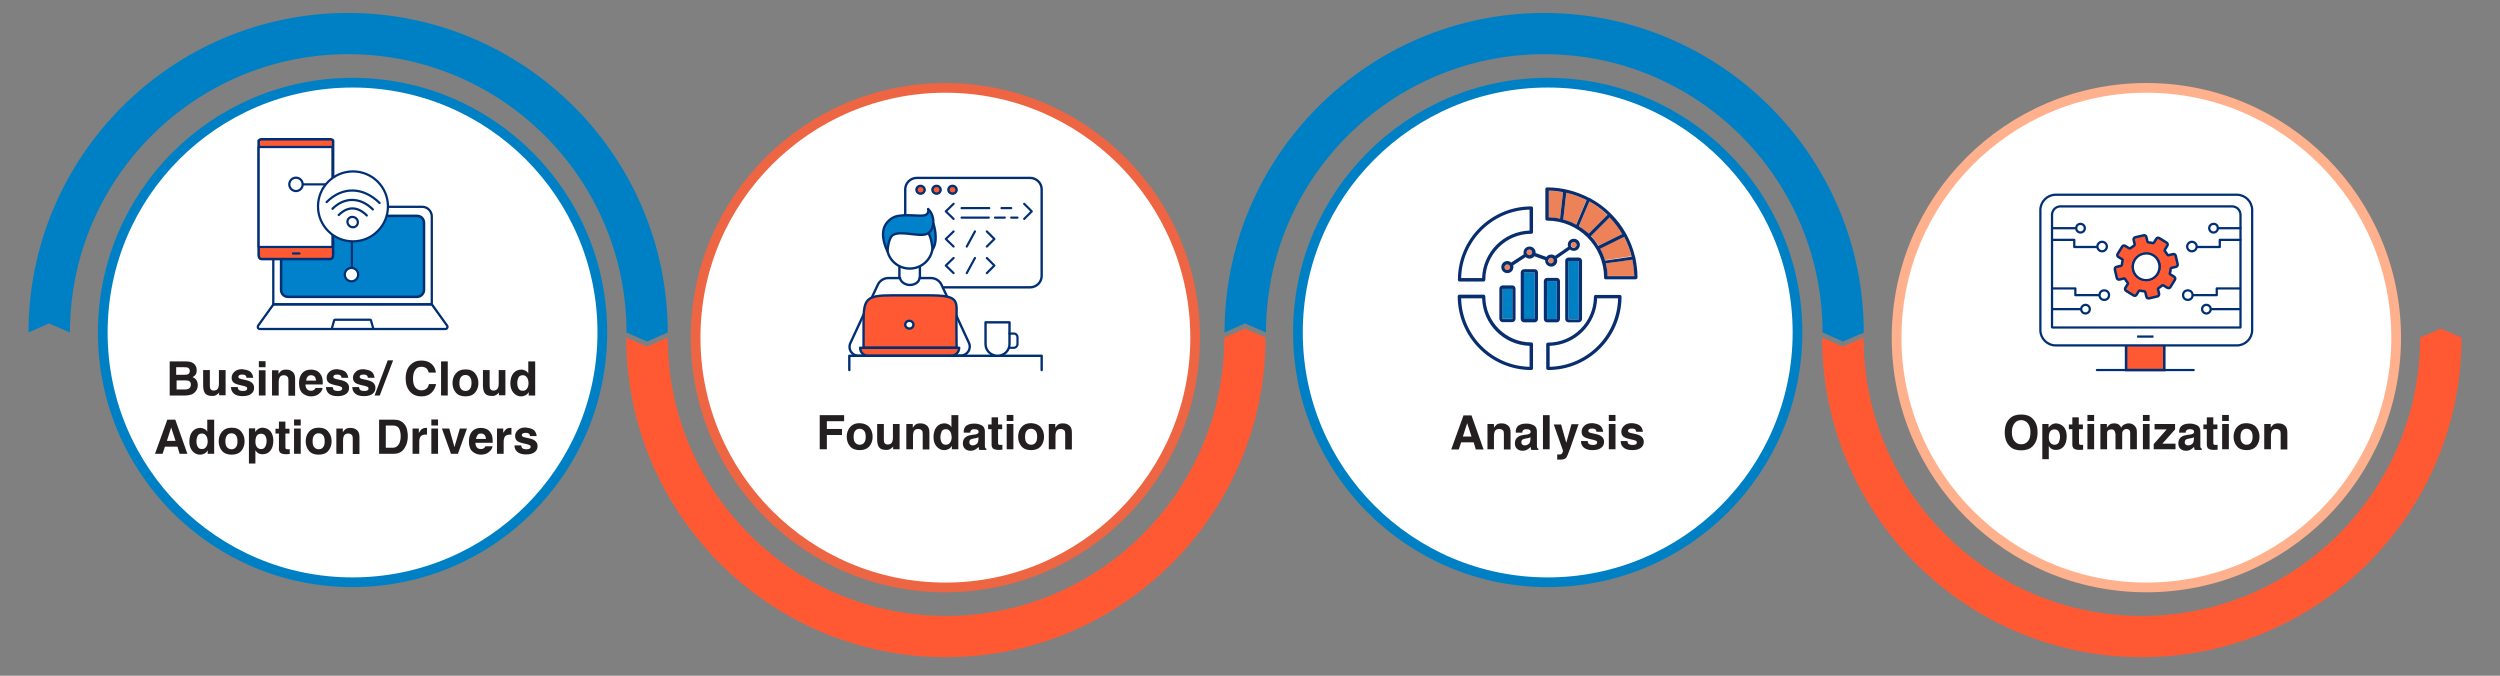 <?xml version="1.0" encoding="utf-8"?>
<!-- Generator: Adobe Illustrator 27.2.0, SVG Export Plug-In . SVG Version: 6.00 Build 0)  -->
<svg version="1.1" id="Layer_1" xmlns="http://www.w3.org/2000/svg" xmlns:xlink="http://www.w3.org/1999/xlink" x="0px" y="0px"
	 viewBox="0 0 1158 313" style="enable-background:new 0 0 1158 313;" xml:space="preserve">
<rect x="0" y="0" width="1158" height="313" fill="#808080" stroke="none"/>
<style type="text/css">
	.st0{fill:#FFFFFF;stroke:#0080C4;stroke-width:4.5;stroke-miterlimit:10;}
	.st1{fill:#0080C4;}
	.st2{fill:#FFFFFF;stroke:#ED6542;stroke-width:4.5;stroke-miterlimit:10;}
	.st3{fill:#FF5933;}
	.st4{fill:#FFFFFF;stroke:#FFB08C;stroke-width:4.5;stroke-miterlimit:10;}
	.st5{fill:none;stroke:#002F73;stroke-width:1.045;stroke-linecap:round;stroke-linejoin:round;stroke-miterlimit:10;}
	.st6{fill:#FF5933;stroke:#002F73;stroke-width:1.171;stroke-miterlimit:10;}
	.st7{fill:#FFFFFF;stroke:#002F73;stroke-width:1.045;stroke-linecap:round;stroke-linejoin:round;stroke-miterlimit:10;}
	.st8{fill:none;stroke:#002F73;stroke-width:1.045;stroke-miterlimit:10;}
	.st9{fill:#FFFFFF;stroke:#002F73;stroke-width:1.045;stroke-miterlimit:10;}
	.st10{fill:#FFFFFF;stroke:#002F73;stroke-width:0.519;stroke-miterlimit:10;}
	.st11{fill:none;stroke:#002F73;stroke-width:1.039;stroke-linecap:round;stroke-linejoin:round;stroke-miterlimit:10;}
	.st12{fill:#0081C9;stroke:#002F73;stroke-width:1.163;stroke-miterlimit:10;}
	.st13{fill:#FF5933;stroke:#002F73;stroke-width:1.163;stroke-miterlimit:10;}
	.st14{fill:#FFFFFF;stroke:#002F73;stroke-width:1.039;stroke-linecap:round;stroke-linejoin:round;stroke-miterlimit:10;}
	.st15{fill:#FFFFFF;stroke:#002F73;stroke-width:1.039;stroke-linecap:round;stroke-linejoin:round;stroke-miterlimit:10;}
	.st16{fill:#FFFFFF;stroke:#002F73;stroke-width:1.104;stroke-linecap:round;stroke-linejoin:round;stroke-miterlimit:10;}
	.st17{fill:#FF5933;stroke:#002F73;stroke-width:1.104;stroke-linecap:round;stroke-linejoin:round;stroke-miterlimit:10;}
	
		.st18{fill:none;stroke:#002F73;stroke-width:1.012;stroke-linecap:round;stroke-linejoin:round;stroke-miterlimit:10;stroke-dasharray:12.825;}
	.st19{fill:#0081C9;stroke:#002F73;stroke-width:1.104;stroke-linecap:round;stroke-linejoin:round;stroke-miterlimit:10;}
	.st20{fill:none;}
	.st21{enable-background:new    ;}
	.st22{fill:#231F20;}
	.st23{fill:#FFFFFF;}
	.st24{fill:#092E6F;}
	.st25{fill:#ED8258;}
</style>
<g>
	<circle class="st0" cx="163.3" cy="154" r="115.7"/>
	<g>
		<path class="st1" d="M309.3,154l-9.6,4.2l-9.5-4.2c0-71.1-57.8-128.9-128.9-128.9S32.4,82.9,32.4,154l-9.7-4.2l-9.5,4.2
			c0-81.6,66.4-148,148-148S309.3,72.4,309.3,154z"/>
	</g>
	<circle class="st0" cx="716.9" cy="154" r="115.7"/>
	<g>
		<path class="st1" d="M863.3,154l-9.6,4.2l-9.5-4.2c0-71.1-57.8-128.9-128.9-128.9S586.4,83,586.4,154l-9.7-4.2l-9.5,4.2
			c0-81.6,66.4-148,148-148C796.9,6,863.3,72.4,863.3,154z"/>
	</g>
	<circle class="st2" cx="437.9" cy="156.4" r="115.7"/>
	<g>
		<path class="st3" d="M586.2,156.4l-9.6-4.2l-9.5,4.2c0,71.1-57.8,128.9-128.9,128.9s-128.9-57.8-128.9-128.9l-9.7,4.2l-9.5-4.2
			c0,81.6,66.4,148,148,148S586.2,238,586.2,156.4z"/>
	</g>
	<circle class="st4" cx="994.2" cy="156.4" r="115.7"/>
	<g>
		<path class="st3" d="M1140.2,156.4l-9.6-4.2l-9.6,4.2c0,71.1-57.8,128.9-128.9,128.9s-128.9-57.8-128.9-128.9l-9.7,4.2l-9.5-4.2
			c0,81.6,66.4,148,148,148C1073.8,304.4,1140.2,238,1140.2,156.4z"/>
	</g>
	<g>
		<line class="st5" x1="971.3" y1="171.4" x2="1016.1" y2="171.4"/>
		<g>
			<rect x="984.8" y="138.3" class="st6" width="17.7" height="33.1"/>
			<path class="st7" d="M1036.1,160h-83.9c-3.9,0-7.1-3.2-7.1-7.1V97.3c0-3.9,3.2-7.1,7.1-7.1h83.9c3.9,0,7.1,3.2,7.1,7.1v55.6
				C1043.2,156.8,1040,160,1036.1,160z"/>
			<path class="st7" d="M950.7,151.7c-0.1,0-0.2-0.1-0.2-0.1V99.5c0-2.1,1.7-3.9,3.9-3.9h79.5c2.1,0,3.9,1.7,3.9,3.9v52.1
				c0,0.1-0.1,0.1-0.2,0.1H950.7z"/>
			<line class="st8" x1="989.9" y1="155.9" x2="997.5" y2="155.9"/>
			<g>
				<g>
					<polyline class="st5" points="1013.4,136.7 1026.8,136.7 1026.8,133.6 1037.6,133.6 					"/>
					<circle class="st7" cx="1013.4" cy="136.7" r="2.2"/>
				</g>
				<g>
					<line class="st5" x1="1037.6" y1="143.2" x2="1022.8" y2="143.2"/>
					<path class="st7" d="M1024,143.2c0,1.1-0.9,2-2,2s-2-0.9-2-2c0-1.1,0.9-2,2-2C1023.1,141.2,1024,142.1,1024,143.2z"/>
				</g>
			</g>
			<g>
				<g>
					<polyline class="st5" points="974.7,136.7 961.3,136.7 961.3,133.6 950.6,133.6 					"/>
					<circle class="st7" cx="974.7" cy="136.7" r="2.2"/>
				</g>
				<g>
					<line class="st5" x1="950.6" y1="143.2" x2="965.3" y2="143.2"/>
					<path class="st7" d="M964,143.2c0,1.1,0.9,2,2,2s2-0.9,2-2c0-1.1-0.9-2-2-2C965,141.2,964,142.1,964,143.2z"/>
				</g>
			</g>
			<g>
				<g>
					<polyline class="st5" points="974.8,114.4 960.8,114.4 960.8,111.1 951.1,111.1 					"/>
					<path class="st7" d="M971.5,114.2c0,1.2,1,2.2,2.2,2.2s2.2-1,2.2-2.2s-1-2.2-2.2-2.2S971.5,113,971.5,114.2z"/>
				</g>
				<g>
					<line class="st5" x1="951.2" y1="105.7" x2="963.7" y2="105.7"/>
					<path class="st7" d="M961.7,105.7c0,1.1,0.9,2,2,2s2-0.9,2-2s-0.9-2-2-2S961.7,104.5,961.7,105.7z"/>
				</g>
			</g>
			<g>
				<g>
					<polyline class="st5" points="1014.3,114.4 1028.2,114.4 1028.2,111.1 1037.8,111.1 					"/>
					<path class="st7" d="M1017.5,114.2c0,1.2-1,2.2-2.2,2.2s-2.2-1-2.2-2.2s1-2.2,2.2-2.2S1017.5,113,1017.5,114.2z"/>
				</g>
				<g>
					<line class="st5" x1="1037.8" y1="105.7" x2="1025.3" y2="105.7"/>
					<path class="st7" d="M1027.3,105.7c0,1.1-0.9,2-2,2s-2-0.9-2-2s0.9-2,2-2C1026.4,103.6,1027.3,104.5,1027.3,105.7z"/>
				</g>
			</g>
			<g>
				<path class="st6" d="M989.6,136.6l1.1-1.8c0.1-0.2,0.4-0.3,0.6-0.2c0.6,0.2,1.2,0.3,1.9,0.3c0.2,0,0.4,0.2,0.5,0.4l0.5,2.1
					c0.1,0.6,0.7,0.9,1.2,0.8l3.9-0.9c0.5-0.1,0.9-0.7,0.8-1.2l-0.5-2.1c-0.1-0.2,0.1-0.5,0.3-0.6c0.5-0.3,1.1-0.7,1.5-1.1
					c0.2-0.2,0.5-0.2,0.7-0.1l1.8,1.1c0.5,0.3,1.1,0.2,1.4-0.3l2.1-3.4c0.3-0.5,0.2-1.1-0.3-1.4l-1.8-1.1c-0.2-0.1-0.3-0.4-0.2-0.6
					c0.2-0.6,0.3-1.2,0.3-1.9c0-0.2,0.2-0.4,0.4-0.5l2.1-0.5c0.5-0.1,0.9-0.7,0.8-1.2l-0.9-3.9c-0.1-0.6-0.7-0.9-1.2-0.8l-2.1,0.5
					c-0.2,0.1-0.5-0.1-0.6-0.3c-0.3-0.5-0.7-1.1-1.1-1.6c-0.2-0.2-0.2-0.4,0-0.7l1.1-1.8c0.3-0.5,0.2-1.1-0.3-1.4l-3.4-2.1
					c-0.5-0.3-1.1-0.2-1.4,0.3l-1.1,1.8c-0.1,0.2-0.4,0.3-0.6,0.2c-0.6-0.2-1.2-0.3-1.9-0.3c-0.2,0-0.4-0.2-0.5-0.4l-0.5-2.1
					c-0.1-0.6-0.7-0.9-1.2-0.8l-3.9,0.9c-0.6,0.1-0.9,0.7-0.8,1.2l0.5,2.1c0,0.2-0.1,0.5-0.3,0.6c-0.5,0.3-1.1,0.7-1.6,1.1
					c-0.2,0.2-0.4,0.2-0.7,0.1l-1.8-1.1c-0.5-0.3-1.1-0.2-1.4,0.3l-2.1,3.4c-0.3,0.5-0.2,1.1,0.3,1.4l1.8,1.1
					c0.2,0.1,0.3,0.4,0.2,0.6c-0.2,0.6-0.3,1.2-0.3,1.9c0,0.2-0.2,0.4-0.4,0.5l-2.1,0.5c-0.6,0.1-0.9,0.7-0.8,1.2l0.9,3.9
					c0.1,0.6,0.7,0.9,1.2,0.8l2.1-0.5c0.2-0.1,0.5,0.1,0.6,0.3c0.3,0.5,0.7,1.1,1.1,1.6c0.2,0.2,0.2,0.4,0.1,0.6l-1.1,1.8
					c-0.3,0.5-0.2,1.1,0.3,1.4l3.4,2.1C988.7,137.2,989.3,137,989.6,136.6z M990.8,128.7c-2.9-1.8-3.7-5.5-1.9-8.3s5.7-3.8,8.6-2
					s3.7,5.5,1.9,8.3C997.5,129.6,993.7,130.4,990.8,128.7z"/>
				<path class="st9" d="M1000.1,122.1c0.8,3.3-1.2,6.7-4.5,7.5c-3.3,0.8-6.7-1.2-7.5-4.5c-0.8-3.3,1.2-6.7,4.5-7.5
					C996,116.7,999.3,118.7,1000.1,122.1z"/>
			</g>
		</g>
	</g>
	<g>
		<g>
			<g>
				<path class="st10" d="M200,140.9h-73.4v-40.7c0-2.4,2-4.4,4.4-4.4h64.6c2.4,0,4.4,2,4.4,4.4L200,140.9L200,140.9z"/>
				<path class="st10" d="M206.2,152.4h-85.9c-0.9,0-1.3-1.1-0.7-1.7l7-9.4H200l7,9.4C207.6,151.3,207.1,152.4,206.2,152.4z"/>
				<path class="st11" d="M200,100.2v40.7h-73.4v-40.7c0-2.4,2-4.4,4.4-4.4h64.6C198,95.8,200,97.8,200,100.2z"/>
				<path class="st11" d="M200,140.9l7,9.8c0.6,0.6,0.2,1.7-0.7,1.7h-85.9c-0.9,0-1.3-1.1-0.7-1.7l7-9.8"/>
				<path class="st11" d="M153.7,152.2l1.1-3.9c0.1-0.1,0.2-0.2,0.3-0.2h16.4c0.1,0,0.2,0.1,0.3,0.2l1.1,3.9"/>
				<path class="st12" d="M193.2,137.5h-59.8c-1.8,0-3.2-1.4-3.2-3.2v-31.1c0-1.8,1.4-3.2,3.2-3.2h59.8c1.8,0,3.2,1.4,3.2,3.2v31.1
					C196.4,136,194.9,137.5,193.2,137.5z"/>
			</g>
		</g>
		<g>
			<path class="st13" d="M121.1,120H153c0.7,0,1.3-0.6,1.3-1.9V65.1c0-0.1-0.6-0.6-1.3-0.6h-31.9c-0.7,0-1.3,0.6-1.3,0.6v52.9
				C119.8,119.4,120.4,120,121.1,120z"/>
			<rect x="119.8" y="68.1" class="st14" width="34.2" height="46.3"/>
			<line class="st11" x1="138.7" y1="117.4" x2="135.7" y2="117.4"/>
		</g>
		<polyline class="st11" points="140.1,85.4 163,85.4 163,125.7 		"/>
		<path class="st14" d="M134,85.4c0-1.7,1.4-3.1,3.1-3.1c1.7,0,3.1,1.4,3.1,3.1s-1.4,3.1-3.1,3.1S134,87.1,134,85.4z"/>
		<ellipse class="st14" cx="162.8" cy="127.2" rx="3.1" ry="3.1"/>
		<ellipse class="st15" cx="163.5" cy="95.6" rx="16.2" ry="16.2"/>
		<g>
			<path class="st11" d="M156.9,99.6c4.3-4.3,8.9-3.9,13,0.2"/>
			<path class="st11" d="M154,96.7c5.7-5.7,13.1-5.3,18.7,0.3"/>
			<path class="st11" d="M151.3,93.6c7.5-7.5,17.1-6.9,24.5,0.4"/>
			<path class="st11" d="M165,101.2c1,1,1,2.5,0.1,3.4s-2.4,0.9-3.4-0.1c-1-1-1-2.5-0.1-3.4C162.5,100.2,164.1,100.3,165,101.2z"/>
		</g>
	</g>
	<g>
		<path class="st16" d="M437.2,133.1h39.9c3,0,5.4-2.4,5.4-5.3V87.7c0-2.9-2.4-5.3-5.4-5.3h-52.4c-3,0-5.4,2.4-5.4,5.3v11.6v33.8"/>
		<path class="st17" d="M428.3,87.9c0,1-0.8,1.8-1.9,1.8c-1,0-1.9-0.8-1.9-1.8s0.8-1.8,1.9-1.8C427.4,86.1,428.3,86.9,428.3,87.9z"
			/>
		<path class="st17" d="M435.7,87.9c0,1-0.8,1.8-1.9,1.8c-1,0-1.9-0.8-1.9-1.8s0.8-1.8,1.9-1.8C434.9,86.1,435.7,86.9,435.7,87.9z"
			/>
		<path class="st17" d="M443.1,87.9c0,1-0.8,1.8-1.9,1.8c-1,0-1.9-0.8-1.9-1.8s0.8-1.8,1.9-1.8C442.3,86.1,443.1,86.9,443.1,87.9z"
			/>
		<polyline class="st18" points="441.7,94.4 438.1,97.9 441.7,101.4 		"/>
		<polyline class="st18" points="474.4,94.4 477.9,97.9 474.4,101.4 		"/>
		<polyline class="st18" points="441.7,107.2 438.1,110.7 441.7,114.2 		"/>
		<polyline class="st18" points="457.1,107.2 460.6,110.7 457.1,114.2 		"/>
		<line class="st18" x1="445.4" y1="96.4" x2="461.7" y2="96.4"/>
		<line class="st18" x1="463.9" y1="96.4" x2="468.4" y2="96.4"/>
		<line class="st18" x1="445.4" y1="100.8" x2="458" y2="100.8"/>
		<line class="st18" x1="460.9" y1="100.8" x2="465.4" y2="100.8"/>
		<line class="st18" x1="468.4" y1="100.8" x2="471.3" y2="100.8"/>
		<line class="st18" x1="451.6" y1="107.2" x2="447.8" y2="114.2"/>
		<polyline class="st18" points="441.7,119.5 438.1,123 441.7,126.5 		"/>
		<polyline class="st18" points="457.1,119.5 460.6,123 457.1,126.5 		"/>
		<line class="st18" x1="451.6" y1="119.5" x2="447.8" y2="126.5"/>
		<g>
			<path class="st16" d="M402.3,164.8h-4.6c-3.1,0-5.1-3.1-3.8-5.9l5.8-12.5l4.6-9.6l2.3-4.9c0.9-1.9,2.8-3.1,4.9-3.1h5h9.6h5.1
				c2.1,0,4,1.2,4.9,3.1l2.3,4.9l4.9,10.1l5.5,11.9c1.3,2.8-0.8,5.9-3.8,5.9h-4.8"/>
			<path class="st16" d="M426.1,123.6v5.1h-0.2c0,1.8-2,3.3-4.5,3.3s-4.5-1.9-4.5-3.3h-0.3v-5.2"/>
			<path class="st17" d="M443.1,161.1h-43.1v-11.5c0-11.1,1-12.8,13.2-12.8h16.6c15.5,0,13.2,2.4,13.2,12.8L443.1,161.1L443.1,161.1
				z"/>
			<path class="st17" d="M440.6,164.8h-38.5c-2,0-3.7-1.6-3.7-3.7h45.9C444.3,163.1,442.6,164.8,440.6,164.8z"/>
			<path class="st16" d="M423.1,150.4c0,1-0.8,1.8-1.9,1.8c-1,0-1.9-0.8-1.9-1.8c0-1,0.8-1.8,1.9-1.8S423.1,149.4,423.1,150.4z"/>
			<path class="st16" d="M432,115.1c0,0.1,0,0.3-0.1,0.4c-0.8,5-5.2,8.9-10.5,8.9c-5,0-9.2-3.4-10.3-8c-0.1-0.2-0.1-0.5-0.1-0.7
				c0,0-3.6-10.1,8.4-9c12,1.1,11.8-1.2,12.6,3C432.8,113.7,432,115.1,432,115.1z"/>
			<path class="st19" d="M432.4,103.7c0,0,2.5,7.4-0.4,11.8c0,0-0.6-5.9-2-7.4"/>
			<path class="st19" d="M411.1,116.4c0,0-3.9-7.2-1-12.2c1.1-1.9,2.8-3.2,4.4-3.8c4.4-1.5,11.7,0,13.9-0.7c2.2-0.7,1.5-2.9,1.5-2.9
				c3.7,3.6,2.9,10.2-0.7,11.6s-11.9-1.7-15.5,0.4C411.4,110.1,411.1,116.4,411.1,116.4z"/>
			<polyline class="st16" points="393.4,171.4 393.4,164.8 482.5,164.8 482.5,171.4 			"/>
			<path class="st16" d="M462.1,164.8L462.1,164.8c-3.1,0-5.6-2.4-5.6-5.4v-10.1h11.1v10.1C467.6,162.4,465.1,164.8,462.1,164.8z"/>
			<path class="st18" d="M467.6,154.5h2c1,0,1.7,0.8,1.7,1.7v3.2c0,0.9-0.8,1.7-1.7,1.7h-2"/>
		</g>
	</g>
	<rect x="75.7" y="164.4" class="st20" width="171.1" height="75.4"/>
	<g>
		<g class="st21">
			<path class="st22" d="M85.8,183.2h-7.2v-15.8h7.7c1.9,0,3.3,0.6,4.1,1.7c0.5,0.7,0.7,1.5,0.7,2.4c0,1-0.2,1.7-0.7,2.3
				c-0.3,0.3-0.7,0.6-1.2,0.9c0.8,0.3,1.4,0.8,1.8,1.4c0.4,0.6,0.6,1.4,0.6,2.3c0,0.9-0.2,1.8-0.7,2.5c-0.3,0.5-0.7,0.9-1.1,1.2
				c-0.5,0.4-1.1,0.7-1.8,0.8C87.3,183.1,86.6,183.2,85.8,183.2z M87.3,173.2c0.4-0.3,0.6-0.7,0.6-1.4c0-0.7-0.3-1.2-0.9-1.5
				c-0.5-0.2-1.1-0.2-1.9-0.2h-3.5v3.5h3.9C86.3,173.6,86.9,173.5,87.3,173.2z M85.7,176.2h-3.9v4.2h3.9c0.7,0,1.2-0.1,1.6-0.3
				c0.7-0.3,1.1-1,1.1-2c0-0.8-0.3-1.4-1-1.7C86.9,176.3,86.4,176.2,85.7,176.2z"/>
			<path class="st22" d="M101.7,181.5c0,0-0.1,0.1-0.2,0.3c-0.1,0.2-0.3,0.3-0.4,0.5c-0.5,0.4-0.9,0.7-1.4,0.9
				c-0.4,0.2-1,0.2-1.6,0.2c-1.7,0-2.9-0.6-3.5-1.9c-0.3-0.7-0.5-1.7-0.5-3v-7.1h3.1v7.1c0,0.7,0.1,1.2,0.2,1.5
				c0.3,0.6,0.8,0.9,1.6,0.9c1,0,1.8-0.4,2.1-1.3c0.2-0.5,0.3-1.1,0.3-1.8v-6.4h3.1v11.7h-3V181.5z"/>
			<path class="st22" d="M115.7,172c0.9,0.6,1.4,1.6,1.6,3h-3.1c0-0.4-0.2-0.7-0.3-0.9c-0.3-0.4-0.9-0.6-1.7-0.6
				c-0.7,0-1.1,0.1-1.4,0.3c-0.3,0.2-0.4,0.5-0.4,0.7c0,0.4,0.2,0.6,0.5,0.8c0.3,0.2,1.4,0.4,3.2,0.8c1.2,0.3,2.1,0.7,2.7,1.3
				c0.6,0.6,0.9,1.3,0.9,2.2c0,1.2-0.4,2.1-1.3,2.8c-0.9,0.7-2.2,1.1-4,1.1c-1.8,0-3.2-0.4-4.1-1.2c-0.9-0.8-1.3-1.8-1.3-3h3.1
				c0.1,0.5,0.2,0.9,0.4,1.2c0.4,0.4,1.1,0.6,2.1,0.6c0.6,0,1.1-0.1,1.4-0.3s0.5-0.4,0.5-0.8c0-0.3-0.1-0.6-0.4-0.8
				c-0.3-0.2-1.4-0.5-3.2-0.9c-1.3-0.3-2.3-0.7-2.8-1.2c-0.5-0.5-0.8-1.2-0.8-2.1c0-1.1,0.4-2,1.3-2.8c0.8-0.8,2-1.2,3.6-1.2
				C113.6,171.2,114.8,171.4,115.7,172z"/>
			<path class="st22" d="M123,167.3v2.8h-3.1v-2.8H123z M123,171.5v11.7h-3.1v-11.7H123z"/>
			<path class="st22" d="M131.5,173.8c-1,0-1.8,0.4-2.1,1.3c-0.2,0.5-0.3,1.1-0.3,1.8v6.3H126v-11.7h3v1.7c0.4-0.6,0.8-1,1.1-1.3
				c0.6-0.5,1.4-0.7,2.4-0.7c1.2,0,2.2,0.3,3,1c0.8,0.6,1.2,1.7,1.2,3.2v7.9h-3.1v-7.1c0-0.6-0.1-1.1-0.2-1.4
				C132.9,174.1,132.3,173.8,131.5,173.8z"/>
			<path class="st22" d="M149.4,179.8c-0.1,0.7-0.4,1.4-1.1,2.1c-1,1.1-2.4,1.7-4.2,1.7c-1.5,0-2.8-0.5-3.9-1.4s-1.7-2.5-1.7-4.7
				c0-2,0.5-3.6,1.5-4.7c1-1.1,2.4-1.6,4-1.6c1,0,1.9,0.2,2.6,0.5c0.8,0.4,1.4,0.9,1.9,1.7c0.5,0.7,0.8,1.5,0.9,2.4
				c0.1,0.5,0.1,1.3,0.1,2.3h-8c0,1.2,0.4,2,1.1,2.5c0.4,0.3,0.9,0.4,1.5,0.4c0.6,0,1.1-0.2,1.5-0.5c0.2-0.2,0.4-0.5,0.6-0.8H149.4z
				 M146.4,176.2c-0.1-0.8-0.3-1.4-0.7-1.8c-0.4-0.4-1-0.6-1.6-0.6c-0.7,0-1.3,0.2-1.6,0.7c-0.4,0.4-0.6,1-0.7,1.8H146.4z"/>
			<path class="st22" d="M159.7,172c0.9,0.6,1.4,1.6,1.6,3h-3.1c0-0.4-0.2-0.7-0.3-0.9c-0.3-0.4-0.9-0.6-1.7-0.6
				c-0.7,0-1.1,0.1-1.4,0.3c-0.3,0.2-0.4,0.5-0.4,0.7c0,0.4,0.2,0.6,0.5,0.8c0.3,0.2,1.4,0.4,3.2,0.8c1.2,0.3,2.1,0.7,2.7,1.3
				c0.6,0.6,0.9,1.3,0.9,2.2c0,1.2-0.4,2.1-1.3,2.8c-0.9,0.7-2.2,1.1-4,1.1c-1.8,0-3.2-0.4-4.1-1.2c-0.9-0.8-1.3-1.8-1.3-3h3.1
				c0.1,0.5,0.2,0.9,0.4,1.2c0.4,0.4,1.1,0.6,2.1,0.6c0.6,0,1.1-0.1,1.4-0.3s0.5-0.4,0.5-0.8c0-0.3-0.1-0.6-0.4-0.8
				c-0.3-0.2-1.4-0.5-3.2-0.9c-1.3-0.3-2.3-0.7-2.8-1.2c-0.5-0.5-0.8-1.2-0.8-2.1c0-1.1,0.4-2,1.3-2.8c0.8-0.8,2-1.2,3.6-1.2
				C157.6,171.2,158.8,171.4,159.7,172z"/>
			<path class="st22" d="M171.9,172c0.9,0.6,1.4,1.6,1.6,3h-3.1c0-0.4-0.2-0.7-0.3-0.9c-0.3-0.4-0.9-0.6-1.7-0.6
				c-0.7,0-1.1,0.1-1.4,0.3c-0.3,0.2-0.4,0.5-0.4,0.7c0,0.4,0.2,0.6,0.5,0.8c0.3,0.2,1.4,0.4,3.2,0.8c1.2,0.3,2.1,0.7,2.7,1.3
				c0.6,0.6,0.9,1.3,0.9,2.2c0,1.2-0.4,2.1-1.3,2.8c-0.9,0.7-2.2,1.1-4,1.1c-1.8,0-3.2-0.4-4.1-1.2c-0.9-0.8-1.3-1.8-1.3-3h3.1
				c0.1,0.5,0.2,0.9,0.4,1.2c0.4,0.4,1.1,0.6,2.1,0.6c0.6,0,1.1-0.1,1.4-0.3s0.5-0.4,0.5-0.8c0-0.3-0.1-0.6-0.4-0.8
				c-0.3-0.2-1.4-0.5-3.2-0.9c-1.3-0.3-2.3-0.7-2.8-1.2c-0.5-0.5-0.8-1.2-0.8-2.1c0-1.1,0.4-2,1.3-2.8c0.8-0.8,2-1.2,3.6-1.2
				C169.8,171.2,171,171.4,171.9,172z"/>
			<path class="st22" d="M173.5,183.2l6.1-16.3h2.5l-6.2,16.3H173.5z"/>
			<path class="st22" d="M199.8,182c-1.2,1.1-2.7,1.6-4.5,1.6c-2.3,0-4.1-0.7-5.4-2.2c-1.3-1.5-2-3.5-2-6c0-2.8,0.7-4.9,2.2-6.4
				c1.3-1.3,2.9-2,4.9-2c2.7,0,4.6,0.9,5.8,2.6c0.7,1,1,2,1.1,3h-3.3c-0.2-0.8-0.5-1.3-0.8-1.7c-0.6-0.7-1.5-1-2.7-1
				c-1.2,0-2.2,0.5-2.8,1.5c-0.7,1-1,2.3-1,4.1s0.4,3.1,1.1,4c0.7,0.9,1.7,1.3,2.8,1.3c1.2,0,2-0.4,2.7-1.1c0.3-0.4,0.6-1,0.8-1.8
				h3.3C201.7,179.5,200.9,180.9,199.8,182z"/>
			<path class="st22" d="M204.3,167.4h3.1v15.8h-3.1V167.4z"/>
			<path class="st22" d="M220.1,173c1,1.2,1.5,2.7,1.5,4.4c0,1.7-0.5,3.2-1.5,4.4c-1,1.2-2.5,1.8-4.5,1.8c-2,0-3.5-0.6-4.5-1.8
				c-1-1.2-1.5-2.7-1.5-4.4c0-1.7,0.5-3.2,1.5-4.4s2.5-1.9,4.5-1.9C217.6,171.1,219.1,171.7,220.1,173z M215.6,173.7
				c-0.9,0-1.6,0.3-2.1,1c-0.5,0.6-0.7,1.5-0.7,2.7s0.2,2.1,0.7,2.7s1.2,1,2.1,1c0.9,0,1.6-0.3,2.1-1c0.5-0.6,0.7-1.5,0.7-2.7
				s-0.2-2.1-0.7-2.7C217.2,174,216.5,173.7,215.6,173.7z"/>
			<path class="st22" d="M231.3,181.5c0,0-0.1,0.1-0.2,0.3c-0.1,0.2-0.3,0.3-0.4,0.5c-0.5,0.4-0.9,0.7-1.4,0.9
				c-0.4,0.2-1,0.2-1.6,0.2c-1.7,0-2.9-0.6-3.5-1.9c-0.3-0.7-0.5-1.7-0.5-3v-7.1h3.1v7.1c0,0.7,0.1,1.2,0.2,1.5
				c0.3,0.6,0.8,0.9,1.6,0.9c1,0,1.8-0.4,2.1-1.3c0.2-0.5,0.3-1.1,0.3-1.8v-6.4h3.1v11.7h-3V181.5z"/>
			<path class="st22" d="M247.9,167.4v15.8h-3v-1.6c-0.4,0.7-0.9,1.2-1.5,1.5s-1.3,0.5-2.1,0.5c-1.4,0-2.5-0.6-3.5-1.7
				c-0.9-1.1-1.4-2.5-1.4-4.3c0-2,0.5-3.6,1.4-4.7c0.9-1.1,2.1-1.7,3.7-1.7c0.7,0,1.3,0.2,1.9,0.5c0.6,0.3,1,0.7,1.3,1.3v-5.6H247.9
				z M239.6,177.4c0,1.1,0.2,1.9,0.6,2.6c0.4,0.7,1.1,1,1.9,1c0.9,0,1.5-0.3,2-1s0.7-1.5,0.7-2.5c0-1.4-0.4-2.5-1.1-3.1
				c-0.4-0.4-1-0.6-1.5-0.6c-0.9,0-1.6,0.3-2,1C239.8,175.6,239.6,176.4,239.6,177.4z"/>
		</g>
		<g class="st21">
			<path class="st22" d="M82.2,206.9h-5.8l-1.1,3.3h-3.5l5.7-15.8h3.7l5.6,15.8h-3.6L82.2,206.9z M81.3,204.2l-2-6.2l-2,6.2H81.3z"
				/>
			<path class="st22" d="M99.2,194.4v15.8h-3v-1.6c-0.4,0.7-0.9,1.2-1.5,1.5s-1.3,0.5-2.1,0.5c-1.4,0-2.5-0.6-3.5-1.7
				c-0.9-1.1-1.4-2.5-1.4-4.3c0-2,0.5-3.6,1.4-4.7s2.2-1.7,3.7-1.7c0.7,0,1.3,0.2,1.9,0.5c0.6,0.3,1,0.7,1.3,1.3v-5.6H99.2z
				 M91,204.4c0,1.1,0.2,1.9,0.6,2.6c0.4,0.7,1.1,1,1.9,1c0.9,0,1.5-0.3,2-1s0.7-1.5,0.7-2.5c0-1.4-0.4-2.5-1.1-3.1
				c-0.4-0.4-1-0.6-1.5-0.6c-0.9,0-1.6,0.3-2,1C91.2,202.6,91,203.4,91,204.4z"/>
			<path class="st22" d="M111.8,200c1,1.2,1.5,2.7,1.5,4.4c0,1.7-0.5,3.2-1.5,4.4c-1,1.2-2.5,1.8-4.5,1.8c-2,0-3.5-0.6-4.5-1.8
				c-1-1.2-1.5-2.7-1.5-4.4c0-1.7,0.5-3.2,1.5-4.4s2.5-1.9,4.5-1.9C109.3,198.1,110.8,198.7,111.8,200z M107.2,200.7
				c-0.9,0-1.6,0.3-2.1,1c-0.5,0.6-0.7,1.5-0.7,2.7s0.2,2.1,0.7,2.7s1.2,1,2.1,1c0.9,0,1.6-0.3,2.1-1c0.5-0.6,0.7-1.5,0.7-2.7
				s-0.2-2.1-0.7-2.7C108.8,201,108.1,200.7,107.2,200.7z"/>
			<path class="st22" d="M125.2,199.7c0.9,1,1.4,2.5,1.4,4.4c0,2.1-0.5,3.6-1.4,4.7s-2.1,1.6-3.6,1.6c-0.9,0-1.7-0.2-2.3-0.7
				c-0.3-0.3-0.7-0.6-1-1.1v6.1h-3v-16.3h2.9v1.7c0.3-0.5,0.7-0.9,1.1-1.2c0.7-0.5,1.5-0.8,2.4-0.8
				C123.1,198.2,124.3,198.7,125.2,199.7z M123.5,204.3c0-0.9-0.2-1.7-0.6-2.4s-1.1-1-2-1c-1.1,0-1.9,0.5-2.3,1.6
				c-0.2,0.6-0.3,1.3-0.3,2.1c0,1.4,0.4,2.3,1.1,2.9c0.4,0.3,0.9,0.5,1.5,0.5c0.9,0,1.5-0.3,1.9-1S123.5,205.4,123.5,204.3z"/>
			<path class="st22" d="M134.2,208v2.3l-1.5,0.1c-1.4,0-2.4-0.2-3-0.8c-0.3-0.4-0.5-0.9-0.5-1.6v-7.2h-1.6v-2.2h1.6v-3.3h3v3.3h1.9
				v2.2h-1.9v6.2c0,0.5,0.1,0.8,0.2,0.9c0.1,0.1,0.5,0.2,1.1,0.2c0.1,0,0.2,0,0.3,0C134,208,134.1,208,134.2,208z"/>
			<path class="st22" d="M139.3,194.3v2.8h-3.1v-2.8H139.3z M139.3,198.5v11.7h-3.1v-11.7H139.3z"/>
			<path class="st22" d="M152.1,200c1,1.2,1.5,2.7,1.5,4.4c0,1.7-0.5,3.2-1.5,4.4c-1,1.2-2.5,1.8-4.5,1.8c-2,0-3.5-0.6-4.5-1.8
				c-1-1.2-1.5-2.7-1.5-4.4c0-1.7,0.5-3.2,1.5-4.4s2.5-1.9,4.5-1.9C149.6,198.1,151.1,198.7,152.1,200z M147.6,200.7
				c-0.9,0-1.6,0.3-2.1,1c-0.5,0.6-0.7,1.5-0.7,2.7s0.2,2.1,0.7,2.7s1.2,1,2.1,1c0.9,0,1.6-0.3,2.1-1c0.5-0.6,0.7-1.5,0.7-2.7
				s-0.2-2.1-0.7-2.7C149.1,201,148.5,200.7,147.6,200.7z"/>
			<path class="st22" d="M161.3,200.8c-1,0-1.8,0.4-2.1,1.3c-0.2,0.5-0.3,1.1-0.3,1.8v6.3h-3.1v-11.7h3v1.7c0.4-0.6,0.8-1,1.1-1.3
				c0.6-0.5,1.4-0.7,2.4-0.7c1.2,0,2.2,0.3,3,1c0.8,0.6,1.2,1.7,1.2,3.2v7.9h-3.1v-7.1c0-0.6-0.1-1.1-0.2-1.4
				C162.7,201.1,162.1,200.8,161.3,200.8z"/>
			<path class="st22" d="M182.4,210.2h-6.8v-15.8h6.8c1,0,1.8,0.1,2.4,0.3c1.1,0.4,2,1,2.7,2c0.6,0.8,0.9,1.6,1.1,2.6
				c0.2,0.9,0.3,1.8,0.3,2.6c0,2.1-0.4,3.9-1.3,5.3C186.5,209.2,184.8,210.2,182.4,210.2z M184.8,198.4c-0.5-0.9-1.5-1.3-3-1.3h-3.1
				v10.3h3.1c1.6,0,2.6-0.8,3.3-2.3c0.3-0.8,0.5-1.9,0.5-3C185.6,200.5,185.3,199.3,184.8,198.4z"/>
			<path class="st22" d="M197.1,201.3c-1.2,0-2.1,0.4-2.5,1.2c-0.2,0.5-0.4,1.1-0.4,2.1v5.6h-3.1v-11.7h2.9v2
				c0.5-0.8,0.9-1.3,1.2-1.6c0.6-0.5,1.3-0.7,2.2-0.7c0.1,0,0.1,0,0.1,0c0,0,0.1,0,0.3,0v3.1c-0.2,0-0.4,0-0.5,0
				S197.2,201.3,197.1,201.3z"/>
			<path class="st22" d="M202.9,194.3v2.8h-3.1v-2.8H202.9z M202.9,198.5v11.7h-3.1v-11.7H202.9z"/>
			<path class="st22" d="M204.7,198.5h3.4l2.4,8.6l2.5-8.6h3.3l-4.2,11.7h-3.2L204.7,198.5z"/>
			<path class="st22" d="M228.1,206.8c-0.1,0.7-0.4,1.4-1.1,2.1c-1,1.1-2.4,1.7-4.2,1.7c-1.5,0-2.8-0.5-3.9-1.4s-1.7-2.5-1.7-4.7
				c0-2,0.5-3.6,1.5-4.7s2.4-1.6,4-1.6c1,0,1.9,0.2,2.6,0.5c0.8,0.4,1.4,0.9,1.9,1.7c0.5,0.7,0.8,1.5,0.9,2.4
				c0.1,0.5,0.1,1.3,0.1,2.3h-8c0,1.2,0.4,2,1.1,2.5c0.4,0.3,0.9,0.4,1.5,0.4c0.6,0,1.1-0.2,1.5-0.5c0.2-0.2,0.4-0.5,0.6-0.8H228.1z
				 M225.1,203.2c-0.1-0.8-0.3-1.4-0.7-1.8c-0.4-0.4-1-0.6-1.6-0.6c-0.7,0-1.3,0.2-1.6,0.7s-0.6,1-0.7,1.8H225.1z"/>
			<path class="st22" d="M236.2,201.3c-1.2,0-2.1,0.4-2.5,1.2c-0.2,0.5-0.4,1.1-0.4,2.1v5.6h-3.1v-11.7h2.9v2
				c0.5-0.8,0.9-1.3,1.2-1.6c0.6-0.5,1.3-0.7,2.2-0.7c0.1,0,0.1,0,0.1,0c0,0,0.1,0,0.3,0v3.1c-0.2,0-0.4,0-0.5,0
				S236.3,201.3,236.2,201.3z"/>
			<path class="st22" d="M247,199c0.9,0.6,1.4,1.6,1.6,3h-3.1c0-0.4-0.2-0.7-0.3-0.9c-0.3-0.4-0.9-0.6-1.7-0.6
				c-0.7,0-1.1,0.1-1.4,0.3s-0.4,0.5-0.4,0.7c0,0.4,0.2,0.6,0.5,0.8c0.3,0.2,1.4,0.4,3.2,0.8c1.2,0.3,2.1,0.7,2.7,1.3
				c0.6,0.6,0.9,1.3,0.9,2.2c0,1.2-0.4,2.1-1.3,2.8c-0.9,0.7-2.2,1.1-4,1.1c-1.8,0-3.2-0.4-4.1-1.2c-0.9-0.8-1.3-1.8-1.3-3h3.1
				c0.1,0.5,0.2,0.9,0.4,1.2c0.4,0.4,1.1,0.6,2.1,0.6c0.6,0,1.1-0.1,1.4-0.3s0.5-0.4,0.5-0.8c0-0.3-0.1-0.6-0.4-0.8
				c-0.3-0.2-1.4-0.5-3.2-0.9c-1.3-0.3-2.3-0.7-2.8-1.2c-0.5-0.5-0.8-1.2-0.8-2.1c0-1.1,0.4-2,1.3-2.8c0.8-0.8,2-1.2,3.6-1.2
				C244.8,198.2,246,198.4,247,199z"/>
		</g>
	</g>
	<g>
		<g class="st21">
			<path class="st22" d="M391,195.1H383v3.6h7v2.8h-7v6.6h-3.3v-15.8H391V195.1z"/>
			<path class="st22" d="M402.7,197.9c1,1.2,1.5,2.7,1.5,4.4c0,1.7-0.5,3.2-1.5,4.4c-1,1.2-2.5,1.8-4.5,1.8c-2,0-3.5-0.6-4.5-1.8
				c-1-1.2-1.5-2.7-1.5-4.4c0-1.7,0.5-3.2,1.5-4.4c1-1.2,2.5-1.9,4.5-1.9C400.2,196.1,401.7,196.7,402.7,197.9z M398.2,198.6
				c-0.9,0-1.6,0.3-2.1,1c-0.5,0.6-0.7,1.5-0.7,2.7c0,1.2,0.2,2.1,0.7,2.7c0.5,0.6,1.2,1,2.1,1c0.9,0,1.6-0.3,2.1-1
				c0.5-0.6,0.7-1.5,0.7-2.7c0-1.2-0.2-2.1-0.7-2.7C399.8,199,399.1,198.6,398.2,198.6z"/>
			<path class="st22" d="M413.9,206.5c0,0-0.1,0.1-0.2,0.3c-0.1,0.2-0.3,0.3-0.4,0.5c-0.5,0.4-0.9,0.7-1.4,0.9
				c-0.4,0.2-1,0.2-1.6,0.2c-1.7,0-2.9-0.6-3.5-1.9c-0.3-0.7-0.5-1.7-0.5-3v-7.1h3.1v7.1c0,0.7,0.1,1.2,0.2,1.5
				c0.3,0.6,0.8,0.9,1.6,0.9c1,0,1.8-0.4,2.1-1.3c0.2-0.5,0.3-1.1,0.3-1.8v-6.4h3.1v11.7h-3V206.5z"/>
			<path class="st22" d="M425.3,198.7c-1,0-1.8,0.4-2.1,1.3c-0.2,0.5-0.3,1.1-0.3,1.8v6.3h-3.1v-11.7h3v1.7c0.4-0.6,0.8-1,1.1-1.3
				c0.6-0.5,1.4-0.7,2.4-0.7c1.2,0,2.2,0.3,3,1c0.8,0.6,1.2,1.7,1.2,3.2v7.9h-3.1V201c0-0.6-0.1-1.1-0.2-1.4
				C426.7,199,426.2,198.7,425.3,198.7z"/>
			<path class="st22" d="M443.9,192.3v15.8h-3v-1.6c-0.4,0.7-0.9,1.2-1.5,1.5c-0.6,0.3-1.3,0.5-2.1,0.5c-1.4,0-2.5-0.6-3.5-1.7
				c-0.9-1.1-1.4-2.5-1.4-4.3c0-2,0.5-3.6,1.4-4.7c0.9-1.1,2.1-1.7,3.7-1.7c0.7,0,1.3,0.2,1.9,0.5c0.6,0.3,1,0.7,1.3,1.3v-5.6H443.9
				z M435.6,202.4c0,1.1,0.2,1.9,0.6,2.6c0.4,0.7,1.1,1,1.9,1c0.9,0,1.5-0.3,2-1s0.7-1.5,0.7-2.5c0-1.4-0.4-2.5-1.1-3.1
				c-0.4-0.4-1-0.6-1.5-0.6c-0.9,0-1.6,0.3-2,1C435.9,200.5,435.6,201.4,435.6,202.4z"/>
			<path class="st22" d="M447.1,197.7c0.8-1,2.2-1.5,4.2-1.5c1.3,0,2.4,0.3,3.4,0.8c1,0.5,1.5,1.5,1.5,2.9v5.4c0,0.4,0,0.8,0,1.4
				c0,0.4,0.1,0.7,0.2,0.8c0.1,0.1,0.3,0.3,0.5,0.4v0.5h-3.3c-0.1-0.2-0.2-0.5-0.2-0.7c0-0.2-0.1-0.4-0.1-0.7
				c-0.4,0.5-0.9,0.8-1.5,1.2c-0.7,0.4-1.4,0.6-2.2,0.6c-1.1,0-1.9-0.3-2.6-0.9c-0.7-0.6-1-1.5-1-2.6c0-1.4,0.6-2.5,1.7-3.1
				c0.6-0.4,1.5-0.6,2.7-0.8l1-0.1c0.6-0.1,1-0.2,1.2-0.3c0.4-0.2,0.7-0.5,0.7-0.9c0-0.5-0.2-0.8-0.5-1c-0.3-0.2-0.8-0.3-1.5-0.3
				c-0.7,0-1.2,0.2-1.5,0.5c-0.2,0.3-0.4,0.6-0.4,1.1h-3C446.3,199.2,446.6,198.4,447.1,197.7z M449.4,205.9
				c0.3,0.2,0.6,0.4,1.1,0.4c0.7,0,1.3-0.2,1.8-0.6c0.6-0.4,0.8-1.1,0.9-2.1v-1.1c-0.2,0.1-0.4,0.2-0.6,0.3
				c-0.2,0.1-0.5,0.1-0.8,0.2l-0.7,0.1c-0.6,0.1-1.1,0.3-1.4,0.4c-0.5,0.3-0.7,0.7-0.7,1.3C449,205.3,449.1,205.7,449.4,205.9z"/>
			<path class="st22" d="M464.3,206v2.3l-1.5,0.1c-1.4,0-2.4-0.2-3-0.8c-0.3-0.4-0.5-0.9-0.5-1.6v-7.2h-1.6v-2.2h1.6v-3.3h3v3.3h1.9
				v2.2h-1.9v6.2c0,0.5,0.1,0.8,0.2,0.9c0.1,0.1,0.5,0.2,1.1,0.2c0.1,0,0.2,0,0.3,0C464.1,206,464.2,206,464.3,206z"/>
			<path class="st22" d="M469.4,192.2v2.8h-3.1v-2.8H469.4z M469.4,196.4v11.7h-3.1v-11.7H469.4z"/>
			<path class="st22" d="M482.1,197.9c1,1.2,1.5,2.7,1.5,4.4c0,1.7-0.5,3.2-1.5,4.4c-1,1.2-2.5,1.8-4.5,1.8c-2,0-3.5-0.6-4.5-1.8
				c-1-1.2-1.5-2.7-1.5-4.4c0-1.7,0.5-3.2,1.5-4.4c1-1.2,2.5-1.9,4.5-1.9C479.6,196.1,481.1,196.7,482.1,197.9z M477.6,198.6
				c-0.9,0-1.6,0.3-2.1,1c-0.5,0.6-0.7,1.5-0.7,2.7c0,1.2,0.2,2.1,0.7,2.7c0.5,0.6,1.2,1,2.1,1c0.9,0,1.6-0.3,2.1-1
				c0.5-0.6,0.7-1.5,0.7-2.7c0-1.2-0.2-2.1-0.7-2.7C479.2,199,478.5,198.6,477.6,198.6z"/>
			<path class="st22" d="M491.3,198.7c-1,0-1.8,0.4-2.1,1.3c-0.2,0.5-0.3,1.1-0.3,1.8v6.3h-3.1v-11.7h3v1.7c0.4-0.6,0.8-1,1.1-1.3
				c0.6-0.5,1.4-0.7,2.4-0.7c1.2,0,2.2,0.3,3,1c0.8,0.6,1.2,1.7,1.2,3.2v7.9h-3.1V201c0-0.6-0.1-1.1-0.2-1.4
				C492.7,199,492.1,198.7,491.3,198.7z"/>
		</g>
	</g>
	<g>
		<g>
			<g class="st21">
				<path class="st22" d="M682.6,204.9h-5.8l-1.1,3.3h-3.5l5.7-15.8h3.7l5.6,15.8h-3.6L682.6,204.9z M681.6,202.2l-2-6.2l-2,6.2
					H681.6z"/>
				<path class="st22" d="M694.4,198.7c-1,0-1.8,0.4-2.1,1.3c-0.2,0.5-0.3,1.1-0.3,1.8v6.3H689v-11.7h3v1.7c0.4-0.6,0.8-1,1.1-1.3
					c0.6-0.5,1.4-0.7,2.4-0.7c1.2,0,2.2,0.3,3,1c0.8,0.6,1.2,1.7,1.2,3.2v7.9h-3.1V201c0-0.6-0.1-1.1-0.2-1.4
					C695.9,199,695.3,198.7,694.4,198.7z"/>
				<path class="st22" d="M702.8,197.7c0.8-1,2.2-1.5,4.2-1.5c1.3,0,2.4,0.3,3.4,0.8s1.5,1.5,1.5,2.9v5.4c0,0.4,0,0.8,0,1.4
					c0,0.4,0.1,0.7,0.2,0.8s0.3,0.3,0.5,0.4v0.5h-3.3c-0.1-0.2-0.2-0.5-0.2-0.7s-0.1-0.4-0.1-0.7c-0.4,0.5-0.9,0.8-1.5,1.2
					c-0.7,0.4-1.4,0.6-2.2,0.6c-1.1,0-1.9-0.3-2.6-0.9c-0.7-0.6-1-1.5-1-2.6c0-1.4,0.6-2.5,1.7-3.1c0.6-0.4,1.5-0.6,2.7-0.8l1-0.1
					c0.6-0.1,1-0.2,1.2-0.3c0.4-0.2,0.7-0.5,0.7-0.9c0-0.5-0.2-0.8-0.5-1c-0.3-0.2-0.8-0.3-1.5-0.3c-0.7,0-1.2,0.2-1.5,0.5
					c-0.2,0.3-0.4,0.6-0.4,1.1h-3C702,199.2,702.3,198.4,702.8,197.7z M705.1,205.9c0.3,0.2,0.6,0.4,1.1,0.4c0.7,0,1.3-0.2,1.8-0.6
					c0.6-0.4,0.8-1.1,0.9-2.1v-1.1c-0.2,0.1-0.4,0.2-0.6,0.3c-0.2,0.1-0.5,0.1-0.8,0.2l-0.7,0.1c-0.6,0.1-1.1,0.3-1.4,0.4
					c-0.5,0.3-0.7,0.7-0.7,1.3C704.7,205.3,704.8,205.7,705.1,205.9z"/>
				<path class="st22" d="M714.7,192.3h3.1v15.8h-3.1V192.3z"/>
				<path class="st22" d="M725.5,205.1l2.4-8.6h3.3l-4,11.5c-0.8,2.2-1.4,3.6-1.8,4.1c-0.5,0.5-1.4,0.8-2.7,0.8c-0.3,0-0.5,0-0.7,0
					c-0.2,0-0.4,0-0.7,0v-2.4l0.4,0c0.3,0,0.6,0,0.9,0s0.5-0.1,0.7-0.2c0.2-0.1,0.3-0.4,0.5-0.8c0.2-0.4,0.2-0.6,0.2-0.7l-4.3-12.2
					h3.4L725.5,205.1z"/>
				<path class="st22" d="M741,197c0.9,0.6,1.4,1.6,1.6,3h-3.1c0-0.4-0.2-0.7-0.3-0.9c-0.3-0.4-0.9-0.6-1.7-0.6
					c-0.7,0-1.1,0.1-1.4,0.3c-0.3,0.2-0.4,0.5-0.4,0.7c0,0.4,0.2,0.6,0.5,0.8c0.3,0.2,1.4,0.4,3.2,0.8c1.2,0.3,2.1,0.7,2.7,1.3
					c0.6,0.6,0.9,1.3,0.9,2.2c0,1.2-0.4,2.1-1.3,2.8c-0.9,0.7-2.2,1.1-4,1.1c-1.8,0-3.2-0.4-4.1-1.2c-0.9-0.8-1.3-1.8-1.3-3h3.1
					c0.1,0.5,0.2,0.9,0.4,1.2c0.4,0.4,1.1,0.6,2.1,0.6c0.6,0,1.1-0.1,1.4-0.3s0.5-0.4,0.5-0.8c0-0.3-0.1-0.6-0.4-0.8
					s-1.3-0.5-3.2-0.9c-1.3-0.3-2.3-0.7-2.8-1.2c-0.5-0.5-0.8-1.2-0.8-2.1c0-1.1,0.4-2,1.3-2.8c0.8-0.8,2-1.2,3.6-1.2
					C738.9,196.1,740.1,196.4,741,197z"/>
				<path class="st22" d="M748.3,192.2v2.8h-3.1v-2.8H748.3z M748.3,196.4v11.7h-3.1v-11.7H748.3z"/>
				<path class="st22" d="M759.4,197c0.9,0.6,1.4,1.6,1.6,3h-3.1c0-0.4-0.2-0.7-0.3-0.9c-0.3-0.4-0.9-0.6-1.7-0.6
					c-0.7,0-1.1,0.1-1.4,0.3c-0.3,0.2-0.4,0.5-0.4,0.7c0,0.4,0.2,0.6,0.5,0.8c0.3,0.2,1.4,0.4,3.2,0.8c1.2,0.3,2.1,0.7,2.7,1.3
					c0.6,0.6,0.9,1.3,0.9,2.2c0,1.2-0.4,2.1-1.3,2.8c-0.9,0.7-2.2,1.1-4,1.1c-1.8,0-3.2-0.4-4.1-1.2c-0.9-0.8-1.3-1.8-1.3-3h3.1
					c0.1,0.5,0.2,0.9,0.4,1.2c0.4,0.4,1.1,0.6,2.1,0.6c0.6,0,1.1-0.1,1.4-0.3s0.5-0.4,0.5-0.8c0-0.3-0.1-0.6-0.4-0.8
					s-1.3-0.5-3.2-0.9c-1.3-0.3-2.3-0.7-2.8-1.2c-0.5-0.5-0.8-1.2-0.8-2.1c0-1.1,0.4-2,1.3-2.8c0.8-0.8,2-1.2,3.6-1.2
					C757.3,196.1,758.5,196.4,759.4,197z"/>
			</g>
		</g>
	</g>
	<g>
		<g>
			<g class="st21">
				<path class="st22" d="M936.2,208.6c-2.3,0-4-0.6-5.2-1.8c-1.6-1.5-2.4-3.7-2.4-6.5c0-2.9,0.8-5.1,2.4-6.5
					c1.2-1.2,2.9-1.8,5.2-1.8c2.3,0,4,0.6,5.2,1.8c1.6,1.5,2.4,3.6,2.4,6.5c0,2.8-0.8,5-2.4,6.5C940.2,208,938.5,208.6,936.2,208.6z
					 M939.4,204.3c0.8-1,1.1-2.3,1.1-4.1c0-1.8-0.4-3.1-1.2-4.1c-0.8-1-1.8-1.5-3.1-1.5s-2.4,0.5-3.1,1.5c-0.8,1-1.2,2.3-1.2,4.1
					s0.4,3.2,1.2,4.1c0.8,1,1.8,1.5,3.1,1.5S938.6,205.3,939.4,204.3z"/>
				<path class="st22" d="M955.9,197.7c0.9,1,1.4,2.5,1.4,4.4c0,2.1-0.5,3.6-1.4,4.7s-2.1,1.6-3.6,1.6c-0.9,0-1.7-0.2-2.3-0.7
					c-0.3-0.3-0.7-0.6-1-1.1v6.1h-3v-16.3h2.9v1.7c0.3-0.5,0.7-0.9,1.1-1.2c0.7-0.5,1.5-0.8,2.4-0.8
					C953.8,196.2,954.9,196.7,955.9,197.7z M954.2,202.3c0-0.9-0.2-1.7-0.6-2.4s-1.1-1-2-1c-1.1,0-1.9,0.5-2.3,1.6
					c-0.2,0.6-0.3,1.3-0.3,2.1c0,1.4,0.4,2.3,1.1,2.9c0.4,0.3,0.9,0.5,1.5,0.5c0.9,0,1.5-0.3,2-1
					C953.9,204.3,954.2,203.4,954.2,202.3z"/>
				<path class="st22" d="M964.9,206v2.3l-1.5,0.1c-1.4,0-2.4-0.2-3-0.8c-0.3-0.4-0.5-0.9-0.5-1.6v-7.2h-1.6v-2.2h1.6v-3.3h3v3.3
					h1.9v2.2H963v6.2c0,0.5,0.1,0.8,0.2,0.9c0.1,0.1,0.5,0.2,1.1,0.2c0.1,0,0.2,0,0.3,0C964.7,206,964.8,206,964.9,206z"/>
				<path class="st22" d="M970,192.2v2.8h-3.1v-2.8H970z M970,196.4v11.7h-3.1v-11.7H970z"/>
				<path class="st22" d="M979.5,199.7c-0.3-0.6-0.8-0.8-1.5-0.8c-0.9,0-1.5,0.3-1.8,0.8c-0.2,0.3-0.2,0.8-0.2,1.4v7h-3.1v-11.7h3
					v1.7c0.4-0.6,0.7-1,1.1-1.3c0.6-0.5,1.4-0.7,2.3-0.7c0.9,0,1.6,0.2,2.2,0.6c0.4,0.4,0.8,0.8,1,1.4c0.4-0.7,0.9-1.2,1.5-1.5
					c0.6-0.3,1.3-0.5,2.1-0.5c0.5,0,1,0.1,1.5,0.3c0.5,0.2,1,0.6,1.4,1.1c0.3,0.4,0.6,0.9,0.7,1.5c0.1,0.4,0.1,1,0.1,1.7l0,7.4h-3.1
					v-7.5c0-0.4-0.1-0.8-0.2-1.1c-0.3-0.5-0.8-0.8-1.5-0.8c-0.8,0-1.4,0.4-1.8,1.1c-0.2,0.4-0.2,0.8-0.2,1.3v7h-3.1v-7
					C979.8,200.5,979.7,200,979.5,199.7z"/>
				<path class="st22" d="M995.7,192.2v2.8h-3.1v-2.8H995.7z M995.7,196.4v11.7h-3.1v-11.7H995.7z"/>
				<path class="st22" d="M1007.7,208.1h-10.1v-2.4l6-6.8H998v-2.5h9.5v2.5l-5.9,6.6h6.1V208.1z"/>
				<path class="st22" d="M1010.1,197.7c0.8-1,2.2-1.5,4.2-1.5c1.3,0,2.4,0.3,3.4,0.8s1.5,1.5,1.5,2.9v5.4c0,0.4,0,0.8,0,1.4
					c0,0.4,0.1,0.7,0.2,0.8s0.3,0.3,0.5,0.4v0.5h-3.3c-0.1-0.2-0.2-0.5-0.2-0.7s-0.1-0.4-0.1-0.7c-0.4,0.5-0.9,0.8-1.5,1.2
					c-0.7,0.4-1.4,0.6-2.2,0.6c-1.1,0-1.9-0.3-2.6-0.9c-0.7-0.6-1-1.5-1-2.6c0-1.4,0.6-2.5,1.7-3.1c0.6-0.4,1.5-0.6,2.7-0.8l1-0.1
					c0.6-0.1,1-0.2,1.2-0.3c0.4-0.2,0.7-0.5,0.7-0.9c0-0.5-0.2-0.8-0.5-1c-0.3-0.2-0.8-0.3-1.5-0.3c-0.7,0-1.2,0.2-1.5,0.5
					c-0.2,0.3-0.4,0.6-0.4,1.1h-3C1009.3,199.2,1009.6,198.4,1010.1,197.7z M1012.4,205.9c0.3,0.2,0.6,0.4,1.1,0.4
					c0.7,0,1.3-0.2,1.8-0.6c0.6-0.4,0.8-1.1,0.9-2.1v-1.1c-0.2,0.1-0.4,0.2-0.6,0.3c-0.2,0.1-0.5,0.1-0.8,0.2l-0.7,0.1
					c-0.6,0.1-1.1,0.3-1.4,0.4c-0.5,0.3-0.7,0.7-0.7,1.3C1011.9,205.3,1012.1,205.7,1012.4,205.9z"/>
				<path class="st22" d="M1027.2,206v2.3l-1.5,0.1c-1.4,0-2.4-0.2-3-0.8c-0.3-0.4-0.5-0.9-0.5-1.6v-7.2h-1.6v-2.2h1.6v-3.3h3v3.3
					h1.9v2.2h-1.9v6.2c0,0.5,0.1,0.8,0.2,0.9c0.1,0.1,0.5,0.2,1.1,0.2c0.1,0,0.2,0,0.3,0C1027,206,1027.1,206,1027.2,206z"/>
				<path class="st22" d="M1032.4,192.2v2.8h-3.1v-2.8H1032.4z M1032.4,196.4v11.7h-3.1v-11.7H1032.4z"/>
				<path class="st22" d="M1045.1,197.9c1,1.2,1.5,2.7,1.5,4.4c0,1.7-0.5,3.2-1.5,4.4c-1,1.2-2.5,1.8-4.5,1.8c-2,0-3.5-0.6-4.5-1.8
					c-1-1.2-1.5-2.7-1.5-4.4c0-1.7,0.5-3.2,1.5-4.4s2.5-1.9,4.5-1.9C1042.6,196.1,1044.1,196.7,1045.1,197.9z M1040.6,198.6
					c-0.9,0-1.6,0.3-2.1,1c-0.5,0.6-0.7,1.5-0.7,2.7s0.2,2.1,0.7,2.7c0.5,0.6,1.2,1,2.1,1s1.6-0.3,2.1-1s0.7-1.5,0.7-2.7
					s-0.2-2.1-0.7-2.7C1042.2,199,1041.5,198.6,1040.6,198.6z"/>
				<path class="st22" d="M1054.3,198.7c-1,0-1.8,0.4-2.1,1.3c-0.2,0.5-0.3,1.1-0.3,1.8v6.3h-3.1v-11.7h3v1.7c0.4-0.6,0.8-1,1.1-1.3
					c0.6-0.5,1.4-0.7,2.4-0.7c1.2,0,2.2,0.3,3,1c0.8,0.6,1.2,1.7,1.2,3.2v7.9h-3.1V201c0-0.6-0.1-1.1-0.2-1.4
					C1055.7,199,1055.1,198.7,1054.3,198.7z"/>
			</g>
		</g>
	</g>
	<g>
		<path class="st23" d="M686.5,128.9c0.4-12,10-21.6,22-22v-9.7c-17.3,0.4-31.3,14.4-31.7,31.7H686.5z"/>
		<path class="st24" d="M676,130.4h11.2c0.4,0,0.8-0.3,0.8-0.8c0-11.7,9.5-21.3,21.3-21.3c0.4,0,0.8-0.3,0.8-0.8V96.4
			c0-0.4-0.3-0.8-0.8-0.8c-18.7,0-34,15.2-34,34C675.3,130,675.6,130.4,676,130.4z M708.5,97.1v9.7c-12,0.4-21.6,10-22,22h-9.7
			C677.2,111.6,691.2,97.5,708.5,97.1z"/>
		<path class="st23" d="M708.5,169.9v-9.7c-12-0.4-21.6-10-22-22h-9.7C677.2,155.5,691.2,169.5,708.5,169.9z"/>
		<path class="st24" d="M709.3,171.4c0.4,0,0.8-0.3,0.8-0.8v-11.2c0-0.4-0.3-0.8-0.8-0.8c-11.7,0-21.3-9.5-21.3-21.3
			c0-0.4-0.3-0.8-0.8-0.8H676c-0.4,0-0.8,0.3-0.8,0.8C675.3,156.2,690.5,171.4,709.3,171.4z M686.5,138.2c0.4,12,10,21.6,22,22v9.7
			c-17.3-0.4-31.3-14.4-31.7-31.7H686.5z"/>
		<path class="st23" d="M749.5,138.2h-9.7c-0.4,12-10,21.6-22,22v9.7C735.1,169.5,749.2,155.5,749.5,138.2z"/>
		<path class="st24" d="M717.1,171.4c18.7,0,34-15.2,34-34c0-0.4-0.3-0.8-0.8-0.8h-11.2c-0.4,0-0.8,0.3-0.8,0.8
			c0,11.7-9.5,21.3-21.3,21.3c-0.4,0-0.8,0.3-0.8,0.8v11.2C716.3,171.1,716.7,171.4,717.1,171.4z M717.8,160.2c12-0.4,21.6-10,22-22
			h9.7c-0.4,17.3-14.4,31.3-31.7,31.7V160.2z"/>
		<path class="st25" d="M725.5,89.3l-1.4,12.4c2.1,0.6,4.1,1.4,5.9,2.4l4.8-11.4C732,91.2,728.8,90,725.5,89.3z"/>
		<path class="st25" d="M743.8,122c0.5,1.9,0.7,3.8,0.8,5.8H757c0-2.6-0.3-5.1-0.9-7.6L743.8,122z"/>
		<path class="st25" d="M745.7,100.6l-8.7,8.7c1.3,1.4,2.5,2.9,3.5,4.5l11.1-5.5C749.9,105.5,747.9,102.9,745.7,100.6z"/>
		<path class="st25" d="M752.2,109.6l-11.1,5.5c0.9,1.7,1.7,3.5,2.3,5.4l12.3-1.8C754.9,115.6,753.8,112.5,752.2,109.6z"/>
		<path class="st25" d="M736.2,93.3l-4.9,11.5c1.6,1,3.1,2.2,4.5,3.5l8.7-8.7C742.1,97.2,739.3,95.1,736.2,93.3z"/>
		<path class="st25" d="M724,89c-2.2-0.4-4.4-0.6-6.6-0.7v12.4c1.8,0.1,3.5,0.3,5.2,0.6L724,89z"/>
		<path class="st24" d="M758.5,128.6c0-3.2-0.4-6.2-1-9.2c0,0,0-0.1,0-0.1c0-0.1,0-0.1-0.1-0.2c-1.8-7.7-5.7-14.6-11.1-20
			c0,0,0-0.1-0.1-0.1c0,0-0.1,0-0.1-0.1c-2.9-2.9-6.2-5.3-9.8-7.2c-0.1-0.1-0.1-0.1-0.2-0.1c0,0-0.1,0-0.1,0
			c-5.8-3-12.4-4.8-19.4-4.8c-0.4,0-0.8,0.3-0.8,0.8v13.8c0,0.4,0.3,0.8,0.8,0.8c14.6,0,26.4,11.9,26.4,26.4c0,0.4,0.3,0.8,0.8,0.8
			h13.8C758.1,129.3,758.5,129,758.5,128.6z M744.6,127.8c0-2-0.3-3.9-0.8-5.8l12.3-1.7c0.5,2.4,0.8,5,0.9,7.6H744.6z M741.2,115.2
			l11.1-5.5c1.5,2.9,2.7,5.9,3.5,9.2l-12.3,1.8C742.9,118.7,742.1,116.8,741.2,115.2z M736.9,109.4l8.7-8.7c2.2,2.3,4.2,4.9,5.8,7.7
			l-11.1,5.5C739.4,112.2,738.2,110.7,736.9,109.4z M731.3,104.8l4.9-11.5c3.1,1.7,5.9,3.8,8.4,6.2l-8.7,8.7
			C734.5,107,733,105.8,731.3,104.8z M724.1,101.7l1.4-12.4c3.3,0.7,6.4,1.9,9.4,3.4l-4.8,11.4C728.2,103,726.2,102.2,724.1,101.7z
			 M717.4,88.3c2.3,0,4.5,0.3,6.6,0.7l-1.4,12.3c-1.7-0.4-3.5-0.6-5.2-0.6L717.4,88.3L717.4,88.3z"/>
		
			<rect x="726.5" y="120.8" transform="matrix(1 -1.209386e-03 1.209386e-03 1 -0.162 0.882)" class="st1" width="4.8" height="27"/>
		<path class="st24" d="M725,120.8v27c0,0.8,0.7,1.5,1.5,1.5h4.8c0.8,0,1.5-0.7,1.5-1.5v-27c0-0.8-0.7-1.5-1.5-1.5h-4.8
			C725.7,119.3,725,120,725,120.8z M726.5,147.8l0-26.9l4.8,0l0,27H726.5z"/>
		
			<rect x="716.6" y="130.2" transform="matrix(1 -1.318957e-03 1.318957e-03 1 -0.183 0.948)" class="st1" width="4.5" height="17.6"/>
		<path class="st24" d="M716.6,149.3h4.5c0.8,0,1.5-0.7,1.5-1.5v-17.6c0-0.8-0.7-1.5-1.5-1.5h-4.5c-0.8,0-1.5,0.7-1.5,1.5v17.6
			C715.1,148.6,715.8,149.3,716.6,149.3z M716.6,147.8l0-17.6l4.5,0l0,17.6L716.6,147.8z"/>
		<rect x="696" y="133.7" class="st1" width="4.5" height="14"/>
		<path class="st24" d="M696,132.2c-0.8,0-1.5,0.7-1.5,1.5v14c0,0.8,0.7,1.5,1.5,1.5h4.5c0.8,0,1.5-0.7,1.5-1.5v-14
			c0-0.8-0.7-1.5-1.5-1.5H696z M696,133.8l4.5,0l0,14h-4.5L696,133.8z"/>
		<rect x="705.9" y="126.2" class="st1" width="5" height="21.6"/>
		<path class="st24" d="M705.9,149.3h5c0.8,0,1.5-0.7,1.5-1.5v-21.6c0-0.8-0.7-1.5-1.5-1.5h-5c-0.8,0-1.5,0.7-1.5,1.5v21.6
			C704.4,148.6,705.1,149.3,705.9,149.3z M705.9,126.2l5,0l0,21.5h-5L705.9,126.2z"/>
		<path class="st25" d="M698.3,122.5c-0.7,0-1.3,0.6-1.3,1.3c0,0.7,0.6,1.3,1.3,1.3s1.3-0.6,1.3-1.3
			C699.5,123.1,699,122.5,698.3,122.5z"/>
		<path class="st25" d="M709.7,117c0-0.7-0.6-1.3-1.3-1.3c-0.7,0-1.3,0.6-1.3,1.3c0,0.7,0.6,1.3,1.3,1.3
			C709.1,118.2,709.7,117.7,709.7,117z"/>
		<path class="st25" d="M717.2,120.7c0,0.7,0.6,1.3,1.3,1.3c0.7,0,1.3-0.6,1.3-1.3c0-0.7-0.6-1.3-1.3-1.3S717.2,120,717.2,120.7z"/>
		<path class="st24" d="M715.7,120.7c0,1.5,1.2,2.8,2.8,2.8s2.8-1.2,2.8-2.8c0-0.3,0-0.6-0.2-0.9l6.1-4.2c0.5,0.4,1.1,0.6,1.8,0.6
			c1.5,0,2.8-1.2,2.8-2.8s-1.2-2.8-2.8-2.8s-2.8,1.2-2.8,2.8c0,0.3,0,0.6,0.2,0.9l-6.1,4.2c-0.5-0.4-1.1-0.6-1.8-0.6
			c-0.9,0-1.7,0.4-2.2,1.1l-5-1.8c0-0.1,0-0.1,0-0.2c0-1.5-1.2-2.8-2.8-2.8s-2.8,1.2-2.8,2.8c0,0.3,0,0.6,0.1,0.8l-5.8,3.8
			c-0.5-0.4-1.1-0.7-1.8-0.7c-1.5,0-2.8,1.2-2.8,2.8s1.2,2.8,2.8,2.8s2.8-1.2,2.8-2.8c0-0.3,0-0.6-0.1-0.8l5.8-3.8
			c0.5,0.4,1.1,0.7,1.8,0.7c0.9,0,1.7-0.4,2.2-1.1l5,1.8C715.7,120.5,715.7,120.6,715.7,120.7z M718.4,119.4c0.7,0,1.3,0.6,1.3,1.3
			c0,0.7-0.6,1.3-1.3,1.3c-0.7,0-1.3-0.6-1.3-1.3C717.2,120,717.8,119.4,718.4,119.4z M728.9,112.2c0.7,0,1.3,0.6,1.3,1.3
			c0,0.7-0.6,1.3-1.3,1.3c-0.7,0-1.3-0.6-1.3-1.3S728.2,112.2,728.9,112.2z M708.4,118.2c-0.7,0-1.3-0.6-1.3-1.3
			c0-0.7,0.6-1.3,1.3-1.3c0.7,0,1.3,0.6,1.3,1.3C709.7,117.7,709.1,118.2,708.4,118.2z M699.5,123.8c0,0.7-0.6,1.3-1.3,1.3
			s-1.3-0.6-1.3-1.3c0-0.7,0.6-1.3,1.3-1.3S699.5,123.1,699.5,123.8z"/>
		<path class="st25" d="M727.7,113.4c0,0.7,0.6,1.3,1.3,1.3c0.7,0,1.3-0.6,1.3-1.3c0-0.7-0.6-1.3-1.3-1.3
			C728.2,112.2,727.7,112.8,727.7,113.4z"/>
	</g>
</g>
</svg>
